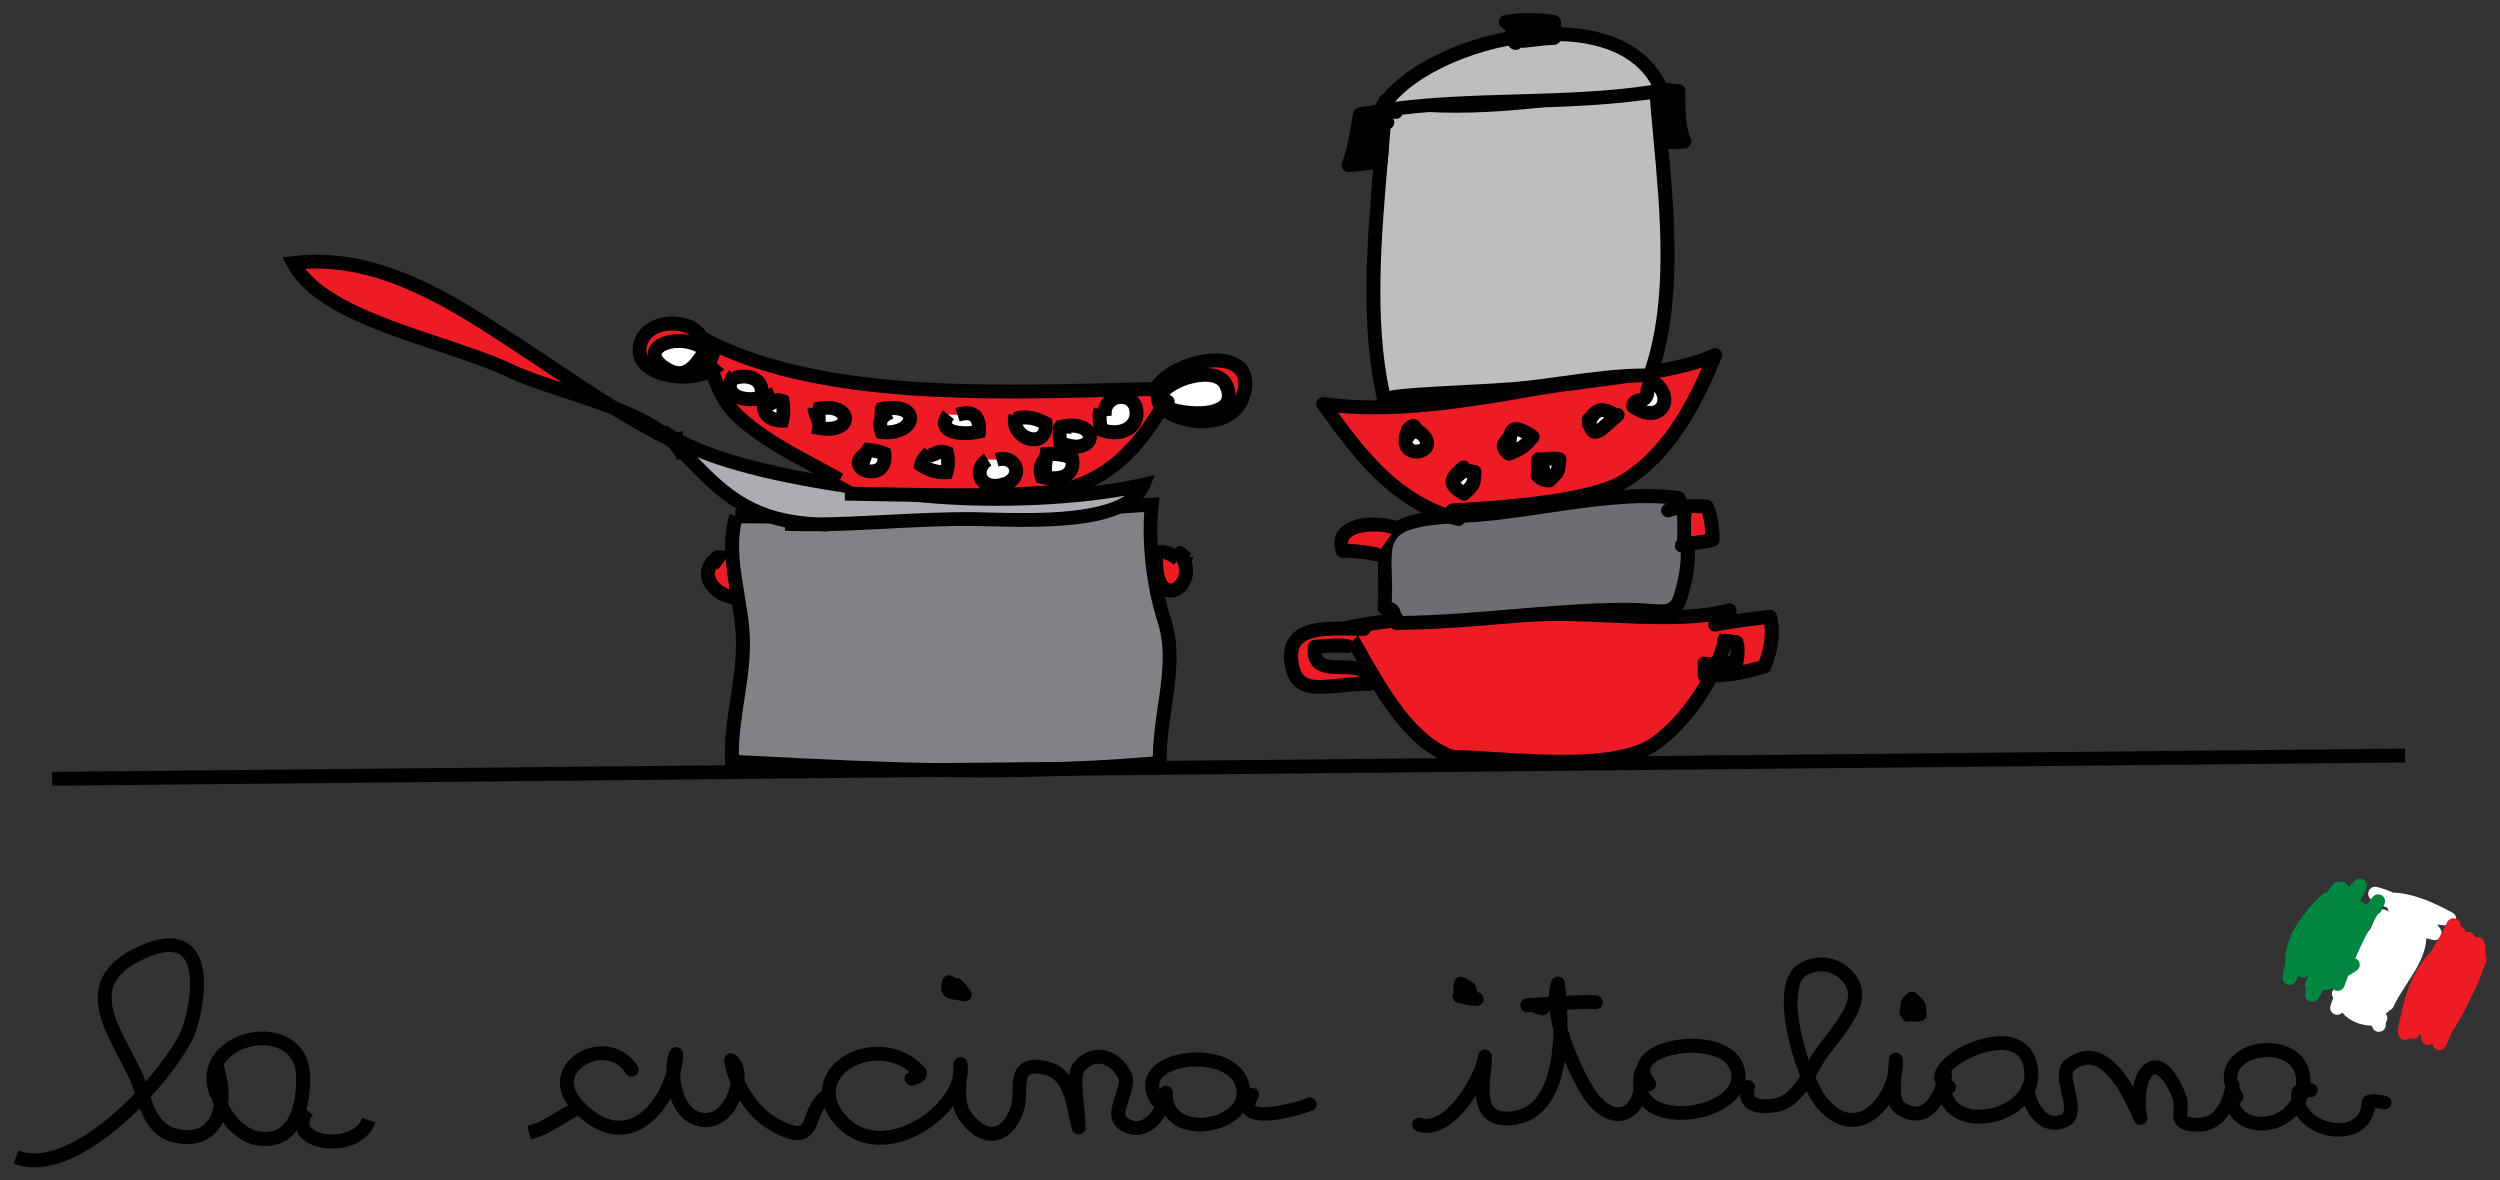<?xml version="1.0" encoding="utf-8"?>
<!-- Generator: Adobe Illustrator 24.2.0, SVG Export Plug-In . SVG Version: 6.00 Build 0)  -->
<svg version="1.1" id="Layer_1" xmlns="http://www.w3.org/2000/svg" xmlns:xlink="http://www.w3.org/1999/xlink" x="0px" y="0px"
	 viewBox="0 0 254.41 120.1" style="enable-background:new 0 0 254.41 120.1;" xml:space="preserve">
<rect x="0" y="0" width="254.41" height="120.1" fill="#333333" stroke="none"/>
<style type="text/css">
	.st0{fill:#ED1C24;}
	.st1{fill:#808285;}
	.st2{fill:#ABADB0;}
	.st3{fill:#FFFFFF;}
	.st4{fill:#6D6E71;}
	.st5{fill:#BCBEC0;}
	.st6{fill:#008641;}
</style>
<g>
	<g>
		<path class="st0" d="M73.47,57.38c-0.4-0.3,0.51-0.67-0.42-0.67c-2.43,1.77-0.1,4.53,3.01,4.13c0.5-1.92-1.08-5.15-2.12-4.15"/>
		<path d="M72.92,57.84c-0.17,0.27-0.24,0.59-0.09,0.96c0.29,0.72,1.31,1.37,2.62,1.37h0.01c0.07-1.3-0.73-2.85-1.11-2.96
			l-0.16-0.19c-0.03,0.13-0.08,0.24-0.11,0.3c0.05-0.11,0-0.38-0.17-0.5l-0.85,1.13C73.01,57.92,72.96,57.89,72.92,57.84
			 M75.47,61.58c-1.78,0-3.41-0.9-3.96-2.26c-0.46-1.15-0.04-2.34,1.12-3.19L72.82,56l0.23,0c0.13,0,0.33,0,0.53,0.06
			c0.44-0.34,0.99-0.36,1.49-0.06c1.23,0.72,2.1,3.35,1.67,5.02l-0.12,0.46l-0.47,0.06C75.92,61.57,75.69,61.58,75.47,61.58"/>
		<path class="st0" d="M119.88,56.89c-0.72-0.48-1.1-0.83-2.19-0.67c-0.52,6.64,4.64,3.41,2.5,0.29c-0.43-0.77,0.74,0.7,0.6,0.39"/>
		<path d="M118.36,56.89c-0.04,1.72,0.38,2.37,0.66,2.48c0.18,0.07,0.45-0.05,0.66-0.32c0.32-0.4,0.5-1.13,0.05-1.94l-0.24,0.36
			l-0.22-0.15C118.89,57.08,118.67,56.93,118.36,56.89 M119.13,60.81c-0.21,0-0.42-0.04-0.63-0.12c-0.68-0.27-1.78-1.21-1.53-4.52
			l0.04-0.56l0.56-0.08c0.91-0.14,1.48,0.04,1.97,0.31c0.04-0.05,0.08-0.08,0.13-0.12c0.54-0.39,0.97,0.08,1.32,0.45
			c0.08,0.09,0.16,0.17,0.21,0.21l-0.17,0.19c0.03,0.06,0.06,0.12,0.09,0.18l0.31-0.14l-0.15,0.56c0.34,1.13,0,2.15-0.5,2.77
			C120.34,60.5,119.73,60.81,119.13,60.81"/>
		<path class="st1" d="M74.93,52.53c-1.2,3.6,0.5,8.47,0.66,12.18c0.19,4.4-1.28,8.43-1.1,12.8c15.58,0.84,28.22,1.43,43.53,0.13
			c-0.16-4.88,1.96-9.89,0.46-14.51c-1.13-3.47-1.67-8.06-1.28-11.78c-14.13,0.95-28.77,1.35-42.38,1.19
			c0.49,0.01,0.98,0.01,1.46,0.02"/>
		<path d="M75.19,76.84c16.03,0.86,27.79,1.33,42.13,0.15c0.01-1.73,0.27-3.47,0.51-5.15c0.44-2.99,0.85-5.82-0.01-8.49
			c-1.1-3.37-1.62-7.69-1.38-11.24c-13.23,0.87-27.07,1.27-40.15,1.15v0l-0.83-0.01c-0.54,2.15-0.1,4.78,0.32,7.33
			c0.24,1.45,0.47,2.82,0.52,4.11c0.1,2.27-0.24,4.45-0.56,6.56C75.45,73.15,75.18,74.96,75.19,76.84 M99.78,79.11
			c-7.87,0-15.85-0.38-25.33-0.89l-0.64-0.04l-0.03-0.64c-0.09-2.25,0.24-4.41,0.56-6.51c0.31-2.04,0.63-4.15,0.54-6.29
			c-0.05-1.2-0.27-2.53-0.5-3.94c-0.48-2.92-0.98-5.93-0.12-8.49l0.57,0.19l0.01-0.67h0h0.01c13.75,0.16,28.38-0.25,42.31-1.18
			l0.84-0.06l-0.09,0.84c-0.38,3.51,0.11,8.02,1.25,11.49c0.97,2.99,0.51,6.11,0.07,9.13c-0.27,1.84-0.55,3.75-0.49,5.58l0.02,0.67
			l-0.67,0.06C111.65,78.89,105.75,79.11,99.78,79.11"/>
	</g>
	<rect x="79.67" y="52.84" transform="matrix(9.903496e-03 -1 1 9.903496e-03 26.288 133.136)" width="1.41" height="0.91"/>
	<g>
		<path class="st2" d="M84.21,53.39c-9.07-0.1-11.51-4.25-16.8-9.53c5.68,4.01,18.39,5.68,25.73,6.48c7.16,0.77,16.68,0.48,23.19-1
			c-1.83,4.32-12.44,3.54-17.3,3.48c-6.18-0.07-13.99,0.8-19.11,0.47"/>
		<path d="M70.96,46.52c3.4,3.52,6.1,5.86,12.31,6.14c2.1-0.02,4.43-0.14,6.84-0.26c3.02-0.15,6.16-0.31,8.93-0.28
			c0.52,0.01,1.1,0.02,1.74,0.04c3.95,0.1,10.77,0.26,13.7-1.72c-6.19,1.1-14.5,1.35-21.41,0.61
			C83.08,49.96,75.78,48.47,70.96,46.52 M84.2,54.09c-0.32,0-0.63-0.01-0.94-0.03c-1.21,0.01-2.35,0-3.39-0.07l0.02-0.32
			c-5.05-1.03-7.69-3.8-10.86-7.13c-0.67-0.7-1.36-1.43-2.12-2.18l0.91-1.08c6.04,4.26,20.61,5.83,25.4,6.35
			c7.43,0.8,16.87,0.4,22.96-0.98l1.35-0.31l-0.54,1.27c-1.82,4.3-10.5,4.08-16.24,3.95c-0.63-0.01-1.2-0.03-1.72-0.04
			c-2.72-0.03-5.84,0.12-8.84,0.28c-2.09,0.11-4.11,0.21-5.98,0.25L84.2,54.09z"/>
		<path class="st0" d="M69.59,46.56c-2.03-4.65-12.67-6.46-17.66-8.82c-6.72-3.18-19.02-5.16-22.07-10.97
			c9.05-1.17,17.29,4.73,23.16,8.55c4.87,3.17,9.88,6.79,15.28,9.46c0.47-0.02,0.61-0.24,0.44-0.67"/>
		<path d="M31.08,27.36c2.49,3.22,8.44,5.21,13.75,6.98c2.73,0.91,5.31,1.77,7.41,2.76c1.32,0.62,3.07,1.22,4.96,1.84
			c-0.41-0.27-0.81-0.54-1.21-0.81c-1.13-0.75-2.24-1.5-3.35-2.22l-1.17-0.77C46.1,31.63,38.86,26.88,31.08,27.36 M68.95,46.84
			c-0.23-0.52-0.58-1.01-1.04-1.46c-1.96-0.97-3.87-2.07-5.73-3.22c-1.58-0.61-3.26-1.16-4.86-1.69c-2.14-0.7-4.15-1.36-5.68-2.09
			c-2.02-0.96-4.56-1.8-7.25-2.7c-6.34-2.11-12.9-4.3-15.15-8.58l-0.47-0.9l1.01-0.13c8.72-1.12,16.66,4.09,22.46,7.9l1.17,0.76
			c1.11,0.72,2.23,1.47,3.36,2.23c1.98,1.32,3.99,2.66,6.05,3.94c2.3,0.91,4.42,1.95,5.86,3.28l0.71-0.33c0.2,0.5,0.12,0.85,0,1.07
			c0.35,0.42,0.64,0.87,0.85,1.36L68.95,46.84z"/>
		<path class="st0" d="M85.47,48.83c-3.57-2.03-7.39-3.72-10.33-6.46c-2.71-2.53-2.61-5.65-3.87-8.08c12.74,7.04,33.38,5.47,48,5.26
			c-2.5,4.91-6.25,10.04-12.93,10.57c-6.46,0.51-14.86,0.17-20.36,0.11c0.73,0.01,1.46,0.02,2.18,0.03"/>
		<path d="M97.66,51.11c-2.73,0-5.45-0.05-7.88-0.1c-1.36-0.03-2.64-0.05-3.79-0.07h-0.02l0.02-1.42H86l2.18,0.04
			c0.53,0.01,1.07,0.02,1.64,0.03c5.08,0.1,11.41,0.23,16.47-0.17c6.14-0.49,9.65-5.19,11.8-9.14c-1.49,0.03-3.03,0.07-4.62,0.1
			c-13.25,0.33-29.57,0.73-40.85-4.6c0.11,0.34,0.21,0.68,0.31,1.02c0.52,1.74,1.05,3.54,2.69,5.06c2.17,2.02,4.81,3.44,7.6,4.94
			c0.87,0.47,1.74,0.93,2.6,1.42l-0.7,1.23c-0.85-0.48-1.71-0.94-2.57-1.4c-2.75-1.48-5.59-3-7.9-5.15
			c-1.92-1.79-2.54-3.87-3.08-5.7c-0.28-0.93-0.54-1.8-0.94-2.58l-1.07-2.07l2.04,1.13c10.96,6.06,28.08,5.64,41.83,5.29
			c2.02-0.05,3.97-0.1,5.82-0.12l1.17-0.02l-0.53,1.04c-2.25,4.42-6.1,10.37-13.5,10.96C103.7,51.04,100.67,51.11,97.66,51.11"/>
		<path class="st3" d="M78.82,40.06c-1.5,0.61-1.56,2.68,0.79,2.74c0.18-0.62,0.15-1.35,0.04-1.98c-0.86-0.32-0.92,0.19-1.3,0.28"/>
		<path d="M78.59,41.77c0.1,0.1,0.24,0.18,0.43,0.24c0.01-0.15,0.01-0.31,0-0.47C78.89,41.63,78.76,41.71,78.59,41.77 M80.14,43.52
			l-0.55-0.01c-1.63-0.04-2.36-0.91-2.51-1.71c-0.18-0.98,0.43-1.97,1.47-2.39l0.26,0.65c0.28-0.08,0.62-0.06,1.07,0.1l0.38,0.14
			l0.07,0.4c0.1,0.59,0.17,1.47-0.06,2.29L80.14,43.52z"/>
		<path class="st0" d="M71.64,35.46c0.15-3.01-5.31-3.45-6.36-0.78c-1.36,3.44,4.74,4.59,7.28,2.88c-0.92-0.78,0.11-1.09-0.01-1.74"
			/>
		<path d="M69.5,39.04c-1.5,0-3.02-0.4-3.99-1.19c-1.08-0.87-1.41-2.12-0.89-3.43c0.75-1.89,3.1-2.49,4.92-2.09
			c1.78,0.38,2.88,1.63,2.8,3.17l-1.41-0.07c0.06-1.24-1.28-1.63-1.69-1.71c-1.28-0.28-2.87,0.11-3.31,1.23
			c-0.3,0.75-0.15,1.32,0.46,1.81c1.17,0.94,3.57,1.15,5.12,0.54c-0.17-0.55,0.1-1,0.23-1.21c0.04-0.06,0.09-0.15,0.1-0.18
			l1.39-0.22c0.1,0.51-0.14,0.9-0.28,1.13c-0.02,0.03-0.04,0.07-0.06,0.1c0.02,0.02,0.06,0.05,0.11,0.1l0.71,0.6l-0.77,0.52
			C72.05,38.74,70.78,39.04,69.5,39.04"/>
		<path class="st0" d="M117.49,39.82c1.48-3.27,10.34-5.05,9.13,0.11c-1.29,5.53-11.1,1.96-8.22-0.1"/>
		<path d="M118.78,39.24c0.07,0.05,0.14,0.11,0.19,0.18c0.23,0.32,0.15,0.76-0.17,0.99c-0.26,0.19-0.23,0.28-0.22,0.31
			c0.2,0.57,2.04,1.54,4.13,1.44c1.22-0.06,2.77-0.53,3.21-2.39c0.36-1.54-0.39-1.99-0.98-2.2
			C123.2,36.97,120.21,37.88,118.78,39.24 M122.43,43.58c-2.12,0-4.67-0.93-5.18-2.4c-0.05-0.15-0.12-0.42-0.07-0.73
			c-0.34-0.17-0.49-0.58-0.33-0.93c1.21-2.67,6.01-4.17,8.56-3.3c1.65,0.56,2.34,1.97,1.9,3.86c-0.49,2.09-2.13,3.36-4.51,3.48
			C122.68,43.58,122.55,43.58,122.43,43.58"/>
		<path class="st3" d="M71.64,35.46c-2.61-1.82-6.99-0.07-4.03,1.96c2.9,1.99,3.88-2.04,4.96-2.65"/>
		<path d="M69.09,35.4c-0.5,0-0.96,0.09-1.31,0.26c-0.3,0.14-0.44,0.3-0.45,0.4c-0.01,0.11,0.12,0.4,0.68,0.78
			c0.5,0.34,0.92,0.47,1.29,0.41c0.6-0.11,1.1-0.78,1.54-1.44C70.29,35.53,69.66,35.4,69.09,35.4 M69.1,38.68
			c-0.61,0-1.25-0.23-1.9-0.67c-1.14-0.78-1.33-1.55-1.29-2.06c0.05-0.65,0.5-1.21,1.26-1.56c1.14-0.54,2.98-0.59,4.49,0.26
			c0.17-0.2,0.35-0.36,0.55-0.48l0.7,1.23c-0.16,0.09-0.47,0.56-0.7,0.91c-0.61,0.93-1.38,2.09-2.64,2.33
			C69.41,38.66,69.26,38.68,69.1,38.68"/>
		<path class="st3" d="M117.93,40.52c0.62-1.88,5.84-3.55,6.86-1.32c1.99,4.34-7.85,2.71-5.96,1.68"/>
		<path d="M119.53,41.02c0.97,0.33,3.5,0.59,4.51-0.16c0.18-0.13,0.54-0.41,0.11-1.36c-0.29-0.64-1.22-0.68-1.76-0.65
			c-1.34,0.08-2.72,0.71-3.4,1.34c0.19,0.04,0.36,0.17,0.46,0.35C119.54,40.69,119.56,40.86,119.53,41.02 M121.76,42.77
			c-1.68,0-3.39-0.44-3.77-1.18c-0.06-0.11-0.09-0.23-0.1-0.36c-0.06,0-0.12-0.01-0.18-0.03c-0.37-0.12-0.57-0.52-0.45-0.89
			c0.52-1.57,3.03-2.75,5.05-2.86c1.53-0.1,2.65,0.43,3.12,1.47c0.67,1.47,0.29,2.73-1.03,3.37
			C123.72,42.61,122.74,42.77,121.76,42.77"/>
		<path class="st3" d="M82.89,41.5c-0.02,0.51,0.6,1.35,0.48,2.04c3.45,0.7,3.53-2.56,0.04-1.98c-0.11,0.44-0.11,0.88-0.1,1.34"/>
		<path d="M84.04,42.92c0.7,0.05,1.11-0.13,1.22-0.29c-0.11-0.25-0.52-0.47-1.24-0.43c-0.01,0.19-0.01,0.4,0,0.61
			C84.03,42.85,84.04,42.89,84.04,42.92 M84.28,44.35c-0.33,0-0.68-0.04-1.05-0.11l-0.67-0.13l0.11-0.67
			c0.03-0.2-0.11-0.56-0.22-0.85c-0.14-0.36-0.29-0.73-0.27-1.11l0.52,0.03c0.01-0.03,0.02-0.07,0.02-0.1l0.11-0.45l0.46-0.08
			c1.46-0.25,2.65,0.1,3.17,0.91c0.33,0.52,0.32,1.15-0.03,1.66C86.02,44.03,85.25,44.34,84.28,44.35"/>
		<path class="st3" d="M88.25,46.08c-2.8,1.61,2.17,3.26,1.74,0.08c-0.54-0.25-1.13-0.3-1.64-0.38c-0.31,0.46-0.4,0.87-0.57,1.33"/>
		<path d="M88.48,47.26c0.14,0.02,0.31,0.02,0.46-0.03c0.09-0.03,0.33-0.11,0.37-0.56c-0.19-0.05-0.38-0.08-0.58-0.11
			c-0.06,0.14-0.11,0.29-0.17,0.46L88.48,47.26z M88.66,48.68c-0.82,0-1.61-0.42-1.88-1.08c-0.11-0.26-0.35-1.13,0.81-1.95
			c0.05-0.09,0.11-0.18,0.17-0.27l0.25-0.36l0.64,0.09c0.5,0.07,1.07,0.14,1.64,0.41l0.35,0.16l0.05,0.39
			c0.21,1.53-0.6,2.31-1.43,2.54C89.06,48.66,88.86,48.68,88.66,48.68"/>
		<path class="st3" d="M90.61,41.94c-0.72,0.35-1.32,0.68-0.88,2.02c3.43,0.43,4.25-3.09,0.05-2.33c-0.13,0.35-0.01,0.65-0.09,0.99"
			/>
		<path d="M90.29,43.29h0.01c0.82,0,1.38-0.29,1.57-0.6c0.05-0.08,0.06-0.14,0.03-0.18c-0.07-0.1-0.41-0.3-1.15-0.27l0.17,0.34
			C90.42,42.82,90.23,42.91,90.29,43.29 M90.28,44.7c-0.21,0-0.42-0.01-0.64-0.04l-0.45-0.06l-0.14-0.43
			c-0.24-0.76-0.22-1.3-0.06-1.71c0.02-0.07,0.01-0.16,0.01-0.27c-0.01-0.21-0.01-0.49,0.1-0.81l0.14-0.38l0.4-0.07
			c2.23-0.41,3.1,0.31,3.42,0.77c0.35,0.51,0.35,1.15,0.01,1.72C92.58,44.23,91.53,44.7,90.28,44.7"/>
		<path class="st3" d="M94.62,46.01c-0.39,0.45-0.77,0.77-0.87,1.31c0.84,0.56,1.52,0.74,2.58,0.74c0.19-0.58,0.2-1.39,0.04-1.98
			c-0.86-0.27-1.05,0.12-1.76,0.27"/>
		<path d="M94.66,47.03c0.35,0.17,0.68,0.26,1.1,0.3c0.02-0.2,0.02-0.42,0-0.62c-0.09,0.01-0.17,0.05-0.3,0.11
			c-0.2,0.09-0.42,0.17-0.7,0.24l-0.02-0.11C94.71,46.97,94.69,47,94.66,47.03 M96.32,48.77c-1.21,0-2.02-0.23-2.96-0.86l-0.39-0.26
			l0.08-0.46c0.11-0.63,0.49-1.05,0.81-1.41l0.21-0.24l0.44,0.37l-0.06-0.26c0.18-0.04,0.32-0.1,0.44-0.15
			c0.38-0.16,0.85-0.36,1.68-0.1l0.37,0.12l0.1,0.37c0.2,0.74,0.18,1.7-0.05,2.39l-0.16,0.48h-0.51H96.32z"/>
		<path class="st3" d="M96.52,42.2c-1.25,1.58,0.92,2.19,3.08,1.72c0.15-1.52-0.58-2.23-2.17-1.71"/>
		<path d="M98.21,44.79c-1.1,0-2.11-0.28-2.55-0.99c-0.21-0.34-0.46-1.06,0.31-2.03l1.11,0.88c-0.19,0.24-0.22,0.38-0.21,0.41
			c0.08,0.17,0.87,0.42,2.04,0.28c-0.03-0.23-0.09-0.41-0.19-0.49c-0.17-0.14-0.56-0.12-1.06,0.04l-0.44-1.35
			c1.01-0.33,1.81-0.26,2.39,0.2c0.39,0.32,0.83,0.96,0.71,2.25l-0.05,0.51l-0.51,0.11C99.25,44.73,98.72,44.79,98.21,44.79"/>
		<path class="st3" d="M100.52,46.77c-1.62,1.04-0.71,3.37,1.79,2.47c1.93-0.69,1.16-3.04-0.88-2.46"/>
		<path d="M101.27,50.15c-1.02,0-1.75-0.51-2.07-1.16c-0.48-0.97-0.09-2.15,0.93-2.81l0.76,1.19c-0.48,0.31-0.56,0.73-0.43,0.99
			c0.15,0.31,0.66,0.55,1.6,0.22c0.48-0.17,0.72-0.49,0.62-0.8c-0.09-0.28-0.46-0.49-1.07-0.31l-0.38-1.36
			c1.45-0.41,2.51,0.32,2.8,1.25c0.29,0.91-0.13,2.08-1.49,2.56C102.08,50.08,101.66,50.15,101.27,50.15"/>
		<path class="st3" d="M103.34,42.28c-0.63,2.41,3.33,3.61,3.09,0.79c-1.14-0.62-2.2-0.74-3.1-0.44"/>
		<path d="M104.06,43.2c0.1,0.24,0.27,0.41,0.39,0.51c0.37,0.29,0.82,0.35,1.04,0.23c0.14-0.08,0.21-0.25,0.23-0.43
			C105.13,43.25,104.57,43.15,104.06,43.2 M105.21,45.42c-0.55,0-1.14-0.2-1.64-0.59c-0.85-0.67-1.19-1.68-0.93-2.72l0.55,0.14
			l-0.1-0.29c1.12-0.37,2.39-0.19,3.65,0.5l0.33,0.18l0.03,0.38c0.09,1-0.27,1.79-0.97,2.17C105.88,45.34,105.55,45.42,105.21,45.42
			"/>
		<path class="st3" d="M107.86,43.73c-0.06,0.44-0.05,0.9,0.04,1.33c3.85,1.62,4.17-2.53,0.03-1.62c-0.37,0.53,0.39,0.52,0.38,0.64"
			/>
		<path d="M108.54,44.55c0.91,0.31,1.47,0.18,1.63,0c0.04-0.04,0.05-0.08,0.01-0.15c-0.11-0.18-0.49-0.38-1.14-0.38h-0.02
			c0,0.05,0,0.09,0,0.13l-0.48-0.04C108.52,44.25,108.53,44.4,108.54,44.55 M109.52,46.15c-0.5,0-1.13-0.12-1.89-0.44l-0.34-0.14
			l-0.07-0.37c-0.09-0.44-0.12-0.9-0.08-1.34c-0.04-0.21-0.02-0.49,0.21-0.82l0.16-0.23l0.27-0.06c2.52-0.55,3.41,0.57,3.62,0.92
			c0.34,0.58,0.28,1.29-0.16,1.8C111.06,45.67,110.53,46.15,109.52,46.15"/>
		<path class="st3" d="M106.9,46.15c-0.83,0.73-1.23,1.38-0.89,2.37c2.16,0.48,3.43-0.21,3.09-1.94c-0.79-0.32-1.74-0.44-2.58-0.38
			c-0.1,0.61-0.27,1.41-0.11,2.03"/>
		<path d="M107.07,47.96c0.55,0.02,0.97-0.07,1.19-0.28c0.13-0.13,0.2-0.32,0.19-0.57c-0.4-0.12-0.85-0.19-1.31-0.21
			c-0.01,0.01-0.02,0.02-0.02,0.02C107.06,47.29,107.02,47.67,107.07,47.96 M107.24,49.38c-0.42,0-0.88-0.05-1.38-0.17l-0.39-0.09
			l-0.13-0.38c-0.36-1.05-0.06-1.84,0.44-2.46c0,0,0-0.01,0-0.01l0.12-0.74l0.56-0.04c1-0.07,2.06,0.09,2.9,0.43l0.35,0.14
			l0.07,0.37c0.24,1.18-0.17,1.88-0.55,2.25C108.78,49.15,108.1,49.38,107.24,49.38"/>
		<path class="st3" d="M111.99,41.69c-0.21,0.59-0.04,1.45,0.04,2.03c1.89,0.76,3.87-0.13,3.61-1.98c-0.29-2.06-3.5-1.68-3.21,0.66"
			/>
		<path d="M112.67,43.18c0.71,0.19,1.43,0.1,1.87-0.25c0.33-0.26,0.46-0.63,0.4-1.1c-0.12-0.82-0.9-0.74-0.98-0.73
			c-0.16,0.02-0.95,0.18-0.82,1.19l-0.54,0.07C112.6,42.63,112.63,42.92,112.67,43.18 M113.4,44.7c-0.53,0-1.09-0.11-1.63-0.33
			l-0.38-0.15l-0.09-0.64c-0.09-0.65-0.21-1.45,0.03-2.12l0.42,0.15c0.2-1.1,1.08-1.77,2.01-1.9c1.1-0.14,2.37,0.48,2.58,1.93
			c0.14,0.97-0.2,1.85-0.92,2.42C114.87,44.48,114.16,44.7,113.4,44.7"/>
		<path class="st3" d="M74.77,38.12c-1.32,1.71,0.15,2.84,2.61,2.41c0.61-1.74-1-2.6-2.62-2.07"/>
		<path d="M75.01,39.13c-0.04,0.15-0.04,0.26,0.02,0.35c0.14,0.24,0.72,0.51,1.78,0.41c0.02-0.24-0.04-0.43-0.19-0.58
			C76.3,39.01,75.65,38.93,75.01,39.13 M76.38,41.33c-1.2,0-2.13-0.39-2.57-1.12c-0.26-0.42-0.54-1.31,0.39-2.53L74.6,38l-0.07-0.2
			c1.18-0.39,2.38-0.18,3.09,0.53c0.6,0.61,0.75,1.5,0.42,2.44l-0.14,0.39l-0.41,0.07C77.11,41.3,76.73,41.33,76.38,41.33"/>
		<path d="M28.67,114.61c-0.58,0.51-1.34,0.68-2.3,0.52c-1.35-0.21-2.52-1.51-3.09-2.69c-0.02-0.05-0.04-0.1-0.07-0.15
			c0.11-0.91,0.05-1.83-0.13-2.63l-0.3-1.32c0.14-0.24,0.31-0.44,0.48-0.62c1.22-1.24,3.42-1.71,5.01-1.07
			c0.84,0.34,1.85,1.13,1.87,3C30.16,110.51,30.09,113.38,28.67,114.61 M14.46,109.18c-0.31-0.69-0.7-1.42-1.09-2.17
			c-1.21-2.27-2.45-4.61-1.86-6.52c0.32-1.02,1.14-1.87,2.53-2.6c0.99-0.52,2.22-1.02,3.21-1.02c0.47,0,0.89,0.11,1.22,0.39
			c1.27,1.08,1.01,4.52,0.12,7.21c-0.41,1.23-1.84,3.4-3.78,5.61C14.7,109.76,14.59,109.46,14.46,109.18 M36.88,113.74
			c-0.5,1.4-2.19,1.65-2.69,1.69c-1.17,0.1-2.3-0.25-2.62-0.81c-0.17-0.3-0.08-0.7,0.28-1.18l-0.68-0.5
			c0.35-1.28,0.41-2.58,0.4-3.29c-0.03-2.07-1.01-3.59-2.76-4.29c-2.12-0.85-4.94-0.25-6.55,1.4c-1.3,1.32-1.6,3.13-0.83,4.95
			l0.1-0.04c0.05,0.26,0.13,0.53,0.23,0.81c-0.13,0.72-0.41,1.38-0.85,1.83c-0.63,0.64-1.57,0.84-2.78,0.6
			c-1.63-0.33-2.29-1.74-2.81-3.26c2.37-2.58,4.13-5.22,4.62-6.71c0.79-2.4,1.57-6.93-0.55-8.73c-1.3-1.1-3.31-0.94-6,0.46
			c-1.72,0.9-2.8,2.05-3.23,3.43c-0.76,2.47,0.68,5.2,1.96,7.6c0.38,0.72,0.75,1.42,1.05,2.08c0.19,0.43,0.36,0.95,0.54,1.51
			c-2.02,2.09-4.41,4.08-6.76,5.19c-1.98,0.94-3.68,1.14-5.06,0.61l-0.51,1.32c0.66,0.25,1.37,0.38,2.12,0.38
			c1.24,0,2.59-0.34,4.05-1.03c2.32-1.1,4.65-2.96,6.67-4.97c0.61,1.57,1.56,3.1,3.62,3.51c2.14,0.42,3.4-0.31,4.08-1
			c0.31-0.32,0.56-0.69,0.76-1.1c0.79,1.09,1.99,2.12,3.47,2.36c1.38,0.21,2.54-0.07,3.44-0.85c0.23-0.2,0.43-0.43,0.61-0.67
			c0.04,0.11,0.08,0.21,0.13,0.29c0.61,1.09,2.1,1.55,3.47,1.55c0.17,0,0.34-0.01,0.5-0.02c1.92-0.16,3.38-1.14,3.9-2.62
			L36.88,113.74z"/>
		<path d="M125.32,112.51c-1.02,1.11-3.18,1.57-4.61,0.98c-0.9-0.37-1.36-1.09-1.35-2.14c0-0.06,0-0.11,0-0.17
			c-0.01-0.38-0.32-0.69-0.7-0.69h-0.01c-0.28,0-0.53,0.17-0.64,0.41c-0.1-0.35-0.08-0.66,0.06-0.94c0.44-0.83,1.97-1.48,3.75-1.42
			c1.77,0.01,3.24,0.64,3.74,1.6C126.02,111.03,125.94,111.83,125.32,112.51 M133.93,112.1c-0.16-0.36-0.57-0.52-0.93-0.37
			c-1.78,0.77-4.88,1.21-5.26,0.77c0,0-0.04-0.19,0.29-0.7c0.21-0.33,0.11-0.77-0.22-0.98c-0.18-0.12-0.4-0.13-0.59-0.07
			c-0.06-0.42-0.19-0.84-0.4-1.27c-0.76-1.47-2.62-2.36-4.98-2.37h-0.05c-1.77,0-4.11,0.57-4.96,2.17
			c-0.35,0.66-0.57,1.75,0.41,3.16c0.07,0.09,0.15,0.17,0.24,0.22c-0.29,0.51-0.69,1-1.16,1.26c-0.51,0.28-1.01,0.24-1.57-0.13
			c-0.36-0.24-0.25-0.77,0.14-1.94c0.31-0.92,0.63-1.86,0.25-2.67c-0.61-1.28-1.69-2.15-2.89-2.32c-1.07-0.15-2.11,0.28-2.92,1.2
			c-0.3,0.34-0.46,0.8-0.53,1.38c-0.47-0.63-1.1-1.14-1.97-1.37c-1.31-0.36-2.25-0.29-2.89,0.19c-0.87,0.66-0.89,1.81-0.9,2.83
			c-0.01,0.47-0.01,0.91-0.1,1.23c-0.33,1.29-1.01,2.18-1.76,2.33c-0.69,0.14-1.53-0.37-2.34-1.44c-0.63-0.82-0.57-2.08-0.47-3.33
			c0.13-0.56,0.16-1.12,0.08-1.69c-0.05-0.37-0.36-0.64-0.75-0.61c-0.37,0.03-0.66,0.33-0.66,0.71c0,0.38-0.03,0.8-0.07,1.24
			c0,0.02,0,0.03,0,0.05c-0.44,1.8-2.24,3.79-4.53,4.83c-1.2,0.55-4.23,1.55-6.39-0.92c-0.66-0.75-0.93-1.43-0.99-2.02
			c0.01-0.09,0-0.18-0.03-0.27c0-1.02,0.63-1.75,1.03-2.1c1.42-1.25,4.33-1.84,6.48-0.02c-0.08,0.04-0.16,0.09-0.24,0.15
			c-0.31,0.24-0.31,0.67-0.07,0.98c0.24,0.31,0.75,0.36,1.06,0.12c0.24-0.04,0.96-0.18,1.03-1.13c0.01-0.19-0.05-0.38-0.18-0.52
			c-2.56-2.88-6.73-2.65-9.02-0.64c-0.81,0.71-1.43,1.77-1.49,2.99c-0.9,0.61-1.29,1.55-1.58,2.34c-0.22,0.58-0.4,1.08-0.7,1.18
			c-0.24,0.08-0.9,0.07-2.59-0.96c-1.22-0.75-2.31-2.21-2.99-3.63c0.07-1.08-0.2-2.12-0.99-2.65c-0.23-0.15-0.53-0.16-0.76-0.01
			c-0.24,0.15-0.36,0.42-0.33,0.69c0.09,0.66,0.31,1.42,0.65,2.2c-0.03,0.25-0.09,0.51-0.18,0.79c-0.34,1.08-1.19,2.29-2.34,2.29
			c-0.79-0.02-1.4-0.4-1.86-1.17c-0.49-0.81-0.7-1.87-0.74-2.79c0.18-0.7,0.28-1.4,0.29-2.04c0-0.33-0.22-0.62-0.54-0.7
			c-0.32-0.07-0.65,0.08-0.8,0.38c-0.24,0.48-0.38,1.27-0.37,2.18c-0.57,1.98-1.89,4.01-3.58,4.68c-1.54,0.61-3.17,0.04-4.85-1.69
			c-0.85-0.88-1.15-1.77-0.86-2.56c0.32-0.86,1.32-1.54,2.44-1.66c1.15-0.11,2.14,0.37,2.74,1.34c0.21,0.33,0.65,0.43,0.97,0.23
			c0.33-0.21,0.43-0.64,0.23-0.97c-0.88-1.42-2.43-2.17-4.09-2c-1.67,0.17-3.12,1.21-3.63,2.58c-0.24,0.67-0.44,1.94,0.64,3.4
			c-0.35,0.2-0.7,0.39-1.04,0.6c-1.04,0.64-2.01,1.23-3.09,1.49l0.32,1.38c1.3-0.3,2.42-0.99,3.51-1.66
			c0.43-0.26,0.86-0.51,1.3-0.75c2.43,2.25,4.55,2.15,5.92,1.6c1.48-0.58,2.68-1.87,3.51-3.37c0.13,0.38,0.3,0.74,0.5,1.08
			c0.71,1.18,1.76,1.82,3.03,1.85c0.03,0,0.05,0,0.08,0c1.43,0,2.73-1.04,3.43-2.71c0.75,1.15,1.69,2.19,2.74,2.83
			c1.33,0.81,2.33,1.2,3.12,1.2c0.24,0,0.46-0.04,0.67-0.11c0.93-0.32,1.26-1.22,1.56-2.03c0.16-0.43,0.32-0.83,0.54-1.17
			c0.22,0.56,0.54,1.13,1.05,1.71c1.2,1.37,2.81,2.08,4.61,2.08c1.1,0,2.26-0.26,3.43-0.8c1.49-0.67,2.96-1.8,4-3.14
			c0.12,0.53,0.33,1.05,0.68,1.51c1.48,1.96,2.86,2.15,3.75,1.97c1.31-0.26,2.38-1.52,2.85-3.37c0.13-0.49,0.13-1.03,0.14-1.56
			c0.01-0.7,0.02-1.49,0.34-1.73c0.15-0.11,0.57-0.25,1.67,0.04c1.62,0.44,2.03,2.56,2.37,4.27c0.09,0.48,0.18,0.91,0.28,1.25
			c0.09,0.32,0.4,0.52,0.74,0.51c0.34-0.03,0.6-0.29,0.64-0.63c0.05-0.5-0.03-1.26-0.13-2.14c-0.13-1.13-0.37-3.24,0.03-3.69
			c0.49-0.56,1.06-0.81,1.66-0.73c0.71,0.1,1.41,0.68,1.81,1.52c0.14,0.29-0.11,1.02-0.31,1.6c-0.38,1.14-0.91,2.69,0.41,3.57
			c0.99,0.66,2.06,0.72,3.04,0.19c0.66-0.36,1.2-0.96,1.6-1.61c0.38,0.54,0.91,0.96,1.58,1.24c1.98,0.82,4.76,0.22,6.19-1.33
			c0.07-0.07,0.12-0.15,0.18-0.23c0.04,0.06,0.08,0.11,0.12,0.16c0.42,0.5,1.19,0.67,2.07,0.67c1.88,0,4.27-0.8,4.83-1.04
			C133.92,112.87,134.09,112.46,133.93,112.1"/>
		<path d="M97.27,101.75c0.03,0,0.06,0.01,0.09,0.01c0.16,0.04,0.33,0.06,0.5,0.08c0.04,0.01,0.08,0.02,0.12,0.03
			c0.07,0.02,0.13,0.03,0.2,0.03c0.31,0,0.59-0.2,0.68-0.51c0.08-0.28-0.02-0.58-0.24-0.75c-0.26-0.36-0.44-0.56-0.64-0.72
			c-0.13-0.26-0.4-0.43-0.69-0.39c-0.11-0.05-0.23-0.12-0.38-0.2c-0.19-0.1-0.41-0.11-0.61-0.03c-0.2,0.08-0.35,0.25-0.41,0.46
			c-0.11,0.39-0.22,0.95,0.08,1.41C96.28,101.64,96.8,101.7,97.27,101.75"/>
		<path d="M148.41,102.05l0.16,0.04c0.41,0.11,0.84,0.23,1.19,0.24c0.07,0,0.13-0.01,0.2-0.02c0.1,0.05,0.2,0.07,0.31,0.07
			c0.26,0,0.51-0.15,0.64-0.4c0.17-0.35,0.03-0.78-0.32-0.95c-0.08-0.04-0.17-0.08-0.25-0.11c-0.01-0.05-0.02-0.1-0.03-0.14
			c-0.13-0.63-0.33-0.76-0.89-1.07l-0.41-0.23c-0.19-0.11-0.43-0.12-0.63-0.03c-0.2,0.09-0.35,0.26-0.41,0.48
			c-0.1,0.41-0.1,0.74-0.02,1.01c-0.03,0.06-0.06,0.13-0.08,0.21c-0.06,0.2-0.07,0.42,0.06,0.6
			C148.03,101.92,148.19,102.03,148.41,102.05"/>
		<path d="M194.14,103.98h0.02c0.07,0,0.14-0.01,0.21-0.03c0.29,0.03,0.64,0.02,1.05-0.02c0.39-0.04,0.67-0.38,0.64-0.76l-0.02-0.28
			c-0.07-0.9-0.18-1.06-0.87-1.67l-0.14-0.12c-0.27-0.24-0.67-0.24-0.94,0c-0.11,0.1-0.2,0.2-0.28,0.3
			c-0.21,0.12-0.35,0.34-0.35,0.6c0,0.13-0.04,0.26-0.07,0.4c-0.07,0.3-0.19,0.75,0.12,1.14
			C193.6,103.78,193.84,103.97,194.14,103.98"/>
		<path d="M231.22,113.48c-1.06,0.34-2.15,0.17-2.81-0.42c-0.24-0.22-0.42-0.5-0.53-0.83c0.03-0.01,0.06-0.03,0.08-0.04
			c0.33-0.2,0.44-0.64,0.24-0.97c-0.14-0.23-0.25-0.44-0.33-0.65c0-0.02,0.01-0.04,0.01-0.06c0.03-0.22-0.04-0.43-0.18-0.58
			c-0.07-0.54,0.08-1.01,0.45-1.41c0.93-0.99,2.99-1.25,4.32-0.56c0.92,0.48,1.3,1.34,1.17,2.47c-0.01,0-0.01,0.01-0.02,0.01
			c-0.18,0.09-0.32,0.26-0.37,0.46c-0.09,0.34-0.11,0.69-0.1,1.02C232.73,112.64,232.07,113.2,231.22,113.48 M203.93,112.31
			c-1.57,0.81-3.48,0.83-4.53,0.05c-0.37-0.28-0.62-0.64-0.75-1.1c0.15-0.07,0.28-0.2,0.35-0.37c0.15-0.36-0.02-0.78-0.38-0.93
			c-0.01,0-0.03-0.01-0.04-0.02c0.01-0.07,0.02-0.13,0.03-0.2c0.01-0.07,0.03-0.14,0.04-0.21c0.03-0.17-0.01-0.34-0.1-0.48
			c0.9-1.08,3.57-2.39,5.51-2.17c1.29,0.15,1.93,0.96,1.95,2.47c0.01,0.41-0.07,0.78-0.21,1.1c-0.09,0.1-0.16,0.22-0.18,0.35
			C205.13,111.6,204.35,112.1,203.93,112.31 M184.07,107.89c-0.82-2.42-1.42-5.33-1.03-7.23c0.15-0.75,0.44-1.24,0.86-1.45
			c0.53-0.27,1.01-0.37,1.43-0.37c0.49,0,0.9,0.13,1.21,0.28c0.87,0.42,1.38,1.19,1.49,1.73c0.27,1.34-1.12,3.12-2.34,4.7
			c-0.5,0.65-0.97,1.26-1.33,1.83C184.27,107.54,184.17,107.71,184.07,107.89 M175.44,111.08c-1.61,1.48-5.04,1.96-6.78,0.94
			c-0.45-0.26-0.76-0.6-0.93-1.01c0.19,0.02,0.39-0.03,0.55-0.16c0.3-0.25,0.34-0.7,0.09-1c-0.6-0.73-0.42-1.11-0.36-1.24
			c0.38-0.82,2.19-1.47,4.12-1.48h0.03c1.88,0,3.37,0.6,3.82,1.53C176.4,109.56,176.22,110.35,175.44,111.08 M242.76,111.52
			c-0.15-0.02-0.28-0.05-0.4-0.07c-0.44-0.09-0.89-0.18-1.52,0.03c-0.29,0.09-0.49,0.35-0.5,0.65c-0.03,0.94-0.41,1.59-1.14,1.92
			c-1.08,0.49-2.75,0.19-3.78-0.68c-0.32-0.27-0.66-0.66-0.79-1.17c0.08-0.17,0.15-0.35,0.22-0.54c0.11,0,0.24,0,0.38-0.02
			c0.39-0.05,0.66-0.4,0.62-0.79c-0.04-0.37-0.38-0.64-0.73-0.61c0.08-1.57-0.61-2.84-1.97-3.55c-1.9-0.99-4.65-0.6-6.01,0.85
			c-0.79,0.84-1.02,1.93-0.7,3.1c0,0.02-0.01,0.04-0.01,0.05c-0.2,0.93-0.85,3.02-2.59,3.06c-1.04,0.02-1.23-0.14-1.24-0.14
			c-0.03-0.08-0.01-0.36,0-0.54c0.04-0.46,0.08-1.09-0.18-1.75c-1.29-3.24-2.66-3.6-3.56-3.34c-0.9,0.26-1.53,1.26-1.78,2.64
			c-0.91-1.57-2.19-3.19-3.8-3.59c-1.07-0.27-2.14,0.03-3.16,0.87c-0.92,0.76-0.61,2.12-0.33,3.32c0.25,1.11,0.41,1.97,0.01,2.16
			c-0.49,0.23-0.91,0.24-1.3,0.02c-0.77-0.43-1.27-1.58-1.44-2.28c0.25-0.56,0.38-1.16,0.37-1.79c-0.04-2.21-1.21-3.61-3.2-3.85
			c-2.76-0.32-6.82,1.73-7.34,3.73c-0.11,0.41-0.07,0.8,0.11,1.14c-0.31,0.9-0.85,1.86-1.55,2.16c-0.47,0.21-1.01,0.1-1.64-0.32
			c-0.45-0.3-0.4-1.68-0.31-2.68c0.12-0.59,0.17-1.18,0.13-1.72c-0.02-0.37-0.33-0.66-0.71-0.66h-0.02
			c-0.38,0.01-0.68,0.32-0.68,0.71c0,0.24-0.04,0.58-0.07,0.96c-0.02,0.18-0.04,0.37-0.06,0.56c-0.38,1.64-1.47,3.22-2.73,3.73
			c-1.14,0.46-2.29,0.01-3.42-1.33c-0.36-0.42-0.78-1.19-1.19-2.14c0.12-0.22,0.24-0.44,0.35-0.64c0.17-0.32,0.33-0.61,0.48-0.85
			c0.32-0.51,0.77-1.1,1.25-1.71c1.41-1.82,3-3.88,2.61-5.85c-0.22-1.1-1.11-2.17-2.26-2.72c-1.23-0.59-2.62-0.56-3.91,0.1
			c-0.83,0.42-1.37,1.24-1.6,2.43c-0.5,2.51,0.4,6.32,1.51,9.12c-0.66,1.07-1.49,2.09-2.59,2.27c-1.18,0.19-1.8,0.04-1.99-0.17
			c-0.16-0.17-0.11-0.53-0.03-0.8c0.1-0.38-0.12-0.76-0.5-0.87c-0.17-0.04-0.33-0.01-0.47,0.05c0.09-0.63-0.01-1.28-0.32-1.93
			c-0.7-1.46-2.6-2.34-5.09-2.34h-0.04c-2.16,0.01-4.66,0.72-5.4,2.3c-0.07,0.16-0.14,0.34-0.17,0.55c-0.12,0.1-0.21,0.23-0.25,0.39
			c-0.16,0.68-0.18,1.31-0.08,1.88c-0.17,0.94-0.59,1.6-1.19,1.79c-0.89,0.28-2.05-0.52-2.97-2.05c-0.94-1.58-1.98-3.83-2.58-5.92
			c0.01-0.65-0.01-1.29-0.04-1.9c1.15-0.07,2.2-0.11,2.88-0.06c0.39,0.03,0.73-0.26,0.76-0.65c0.03-0.39-0.26-0.73-0.65-0.76
			c-0.76-0.06-1.88-0.02-3.08,0.06c-0.04-0.48-0.08-0.93-0.13-1.34c-0.04-0.32-0.29-0.58-0.62-0.62c-0.33-0.04-0.64,0.15-0.75,0.45
			c-0.18,0.48-0.24,1.04-0.26,1.62c-0.03,0-0.06,0-0.08,0c-0.57,0.04-1.14,0.08-1.67,0.11c-0.17-0.01-0.36,0-0.58,0.04
			c-0.37,0.07-0.62,0.41-0.57,0.78c0.04,0.37,0.38,0.66,0.74,0.62c0.13-0.01,0.25-0.01,0.38-0.02c0.09,0.02,0.17,0.05,0.3,0.11
			c0.18,0.08,0.41,0.18,0.72,0.23c0.04,0.01,0.07,0.01,0.11,0.01c0.29,0,0.56-0.19,0.66-0.46h0.01c0.02,0,0.04,0,0.06,0
			c0.08,0.64,0.21,1.29,0.39,1.96c-0.07,3.19-0.69,5.64-1.83,6.97c-0.7,0.83-1.58,1.25-2.69,1.31c-0.73,0.04-1.22-0.1-1.52-0.42
			c-0.65-0.68-0.48-2.31-0.34-3.62c0.06-0.57,0.11-1.11,0.11-1.56c0-0.37-0.29-0.68-0.67-0.71c-0.36-0.04-0.7,0.25-0.74,0.62
			c-0.16,1.34-1.87,4.71-3.87,5.98c-0.7,0.44-1.32,0.56-1.89,0.37c-0.37-0.13-0.77,0.08-0.9,0.45c-0.12,0.37,0.08,0.77,0.45,0.9
			c0.32,0.1,0.65,0.16,0.98,0.16c0.69,0,1.41-0.23,2.12-0.68c1.08-0.69,2.09-1.87,2.89-3.12c0.07,0.83,0.29,1.61,0.83,2.19
			c0.59,0.62,1.48,0.92,2.62,0.85c1.51-0.08,2.75-0.69,3.7-1.81c1.01-1.2,1.59-2.88,1.88-4.69c0.59,1.38,1.22,2.56,1.64,3.27
			c1.53,2.57,3.39,3.06,4.61,2.67c0.6-0.19,1.2-0.64,1.63-1.4c0.24,0.25,0.52,0.47,0.85,0.67c2.28,1.32,6.39,0.78,8.45-1.12
			c0.27-0.25,0.49-0.52,0.68-0.8c0.02,0.58,0.23,0.99,0.45,1.24c0.61,0.67,1.71,0.88,3.27,0.62c1.31-0.22,2.29-1.12,3.04-2.14
			c0.35,0.7,0.7,1.27,1.01,1.64c1.32,1.57,2.62,2,3.63,2c0.56,0,1.04-0.13,1.39-0.27c0.96-0.39,1.77-1.12,2.39-2.02
			c0.15,0.41,0.39,0.75,0.75,0.99c1.31,0.87,2.35,0.72,2.99,0.44c0.66-0.29,1.18-0.83,1.58-1.45c0.24,0.44,0.56,0.82,0.98,1.13
			c1.48,1.11,3.96,1.14,6.02,0.08c0.57-0.29,1.05-0.65,1.46-1.05c0.36,0.82,0.94,1.66,1.76,2.11c0.79,0.44,1.69,0.45,2.59,0.03
			c1.47-0.69,1.07-2.46,0.77-3.76c-0.15-0.64-0.39-1.71-0.15-1.92c0.67-0.55,1.29-0.75,1.92-0.59c0.95,0.24,2.45,1.39,4.23,5.67
			c0.14,0.33,0.51,0.5,0.85,0.4c0.35-0.1,0.56-0.45,0.5-0.8c-0.46-2.54,0.24-4.2,0.73-4.34c0.3-0.06,1.07,0.53,1.86,2.51
			c0.14,0.36,0.12,0.73,0.09,1.12c-0.04,0.5-0.08,1.13,0.37,1.61c0.39,0.41,1.02,0.59,2.08,0.59c0.07,0,0.15,0,0.22,0
			c1.35-0.03,2.33-0.78,3-1.81c0.16,0.27,0.36,0.52,0.6,0.74c1.04,0.94,2.64,1.22,4.2,0.72c0.8-0.26,1.5-0.71,2.05-1.29
			c0.21,0.33,0.46,0.64,0.79,0.91c0.97,0.81,2.26,1.25,3.48,1.25c0.63,0,1.25-0.12,1.79-0.36c1.06-0.48,1.73-1.38,1.92-2.57
			c0.11,0.01,0.23,0.03,0.39,0.06c0.14,0.03,0.3,0.06,0.47,0.09c0.38,0.05,0.74-0.21,0.8-0.6
			C243.41,111.93,243.14,111.57,242.76,111.52"/>
		<path class="st0" d="M147.84,77.05c-5.2-1.76-8.44-9.17-10.89-13.13c5.96-1.33,13.9-1.16,20.11-1.41
			c5.66-0.22,13.99,1.04,18.93-0.4c0.09,4.2-3.32,10.53-7.53,13.53C164.08,78.76,152.9,77.05,147.84,77.05"/>
		<path d="M147.96,76.34c1.18,0,2.62,0.09,4.28,0.2c5.34,0.33,12.65,0.78,15.81-1.47c3.66-2.61,6.84-8.01,7.2-12.04
			c-3.24,0.69-7.47,0.5-11.57,0.32c-2.39-0.11-4.65-0.21-6.6-0.13c-1.42,0.06-2.93,0.09-4.49,0.13c-4.78,0.11-10.16,0.23-14.53,1.07
			c0.3,0.51,0.61,1.06,0.93,1.63C141.24,70.01,144.03,74.94,147.96,76.34 M159.01,78.23c-2.31,0-4.69-0.15-6.86-0.28
			c-1.69-0.1-3.16-0.19-4.31-0.19c-0.08,0-0.15-0.01-0.23-0.04c-4.5-1.53-7.46-6.77-9.85-10.99c-0.51-0.89-0.97-1.72-1.42-2.44
			c-0.12-0.19-0.14-0.44-0.05-0.65c0.09-0.21,0.27-0.36,0.5-0.42c4.66-1.04,10.57-1.18,15.77-1.3c1.55-0.04,3.05-0.07,4.47-0.13
			c2.01-0.08,4.29,0.02,6.72,0.13c4.4,0.2,8.95,0.4,12.05-0.5c0.21-0.06,0.44-0.02,0.62,0.11c0.18,0.13,0.28,0.34,0.29,0.56
			c0.1,4.56-3.48,11.02-7.83,14.12C166.63,77.82,162.92,78.23,159.01,78.23"/>
		<path class="st4" d="M142.08,62.95c-0.52-0.43,0.17-0.99-1.2-1.09c0.52-6.69-2.24-8.89,8.11-9.38c6.87-0.33,15.16-2.68,21.8-1.79
			c1.05,2.25,1.23,5.9,0.68,8.3c-1.02,4.42-1.06,3.02-6.31,3.06c-7.58,0.05-15.3,1.3-23.08,1.35"/>
		<path d="M141.24,62.64 M141.63,61.28c0.54,0.17,0.82,0.51,0.9,1.07c0.11,0.09,0.18,0.21,0.22,0.33c3.69-0.05,7.41-0.37,11.01-0.67
			c3.74-0.31,7.61-0.64,11.39-0.67c1.28,0,2.23,0.06,2.99,0.12c1.99,0.15,1.99,0.15,2.63-2.63c0.47-2.04,0.4-5.31-0.47-7.49
			c-3.95-0.44-8.54,0.23-12.98,0.89c-2.79,0.41-5.67,0.84-8.3,0.96c-7.52,0.35-7.49,1.35-7.39,5.05
			C141.66,59.13,141.69,60.13,141.63,61.28 M142.08,64.1c-0.39,0-0.7-0.31-0.71-0.7c0-0.05,0-0.1,0.02-0.16
			c-0.17-0.24-0.22-0.48-0.24-0.63c-0.06-0.01-0.16-0.03-0.31-0.04c-0.19-0.01-0.36-0.1-0.48-0.24c-0.12-0.14-0.18-0.33-0.17-0.52
			c0.1-1.35,0.07-2.51,0.04-3.53c-0.13-4.6,0.53-6.12,8.74-6.51c2.56-0.12,5.28-0.52,8.16-0.95c4.69-0.69,9.54-1.41,13.77-0.84
			c0.24,0.03,0.44,0.18,0.55,0.4c1.19,2.55,1.26,6.42,0.73,8.76c-0.82,3.56-1.24,3.94-4.12,3.73c-0.74-0.06-1.67-0.12-2.88-0.12
			c-3.72,0.03-7.57,0.35-11.28,0.66C150.03,63.74,146.04,64.08,142.08,64.1L142.08,64.1z"/>
		<path class="st0" d="M169.74,51.94c1.13-0.44,2.61-0.51,3.95-0.38c0.42,0.81,0.65,2.58,0.57,3.39c-0.45,0.15-2.65,0.42-2.99,0.42
			c-0.19,0.18-0.18,0.19,0.04,0.03c0.18-1.12-0.05-2.33,0.15-3.47"/>
		<path d="M172.14,52.21c-0.07,0.47-0.06,0.97-0.05,1.49c0,0.29,0.01,0.59,0,0.88c0.48-0.06,1.06-0.14,1.47-0.2
			c-0.03-0.66-0.17-1.56-0.36-2.15C172.84,52.21,172.48,52.2,172.14,52.21 M171.11,56.22c-0.25,0-0.42-0.14-0.51-0.25
			c-0.15-0.18-0.32-0.53,0.06-0.97c0.04-0.4,0.03-0.83,0.03-1.27c-0.01-0.44-0.02-0.89,0.02-1.34c-0.25,0.06-0.49,0.13-0.7,0.21
			c-0.36,0.14-0.77-0.04-0.92-0.4c-0.14-0.36,0.04-0.77,0.4-0.92c1.5-0.58,3.32-0.51,4.27-0.42c0.24,0.02,0.45,0.17,0.56,0.38
			c0.47,0.92,0.74,2.82,0.65,3.78c-0.03,0.28-0.22,0.52-0.49,0.6c-0.44,0.14-2.1,0.36-2.87,0.43
			C171.41,56.18,171.25,56.22,171.11,56.22"/>
		<path class="st0" d="M148.42,52.82c-6.71-1.71-10.45-7.18-13.77-11.71c6.92,0.96,14.66-0.31,21.39-1.51
			c5.55-0.99,14.25-1.47,18.5-3.48c-1.74,4.26-4.44,9.91-9.26,12.84c-3.71,2.25-13.88,2.79-17.43,2.98"/>
		<path d="M136.17,42c2.79,3.81,5.99,7.9,11,9.7c0.09-0.26,0.34-0.45,0.63-0.47c8.97-0.47,14.73-1.43,17.1-2.88
			c4.04-2.45,6.56-6.93,8.32-10.96c-3.07,1.02-7.31,1.57-11.43,2.1c-2.05,0.26-3.98,0.51-5.64,0.81
			C149.23,41.53,142.48,42.57,136.17,42 M148.42,53.53c-0.06,0-0.12-0.01-0.17-0.02c-6.66-1.69-10.41-6.83-13.72-11.36l-0.45-0.61
			c-0.17-0.23-0.18-0.54-0.04-0.78c0.15-0.24,0.43-0.38,0.7-0.34c6.58,0.91,13.77-0.19,21.17-1.5c1.69-0.3,3.64-0.55,5.71-0.82
			c4.57-0.59,9.75-1.25,12.62-2.61c0.26-0.12,0.58-0.07,0.79,0.13c0.21,0.2,0.28,0.51,0.17,0.78c-1.86,4.57-4.63,10.2-9.55,13.18
			c-3.5,2.13-12.34,2.78-16.56,3.01c0.05,0.13,0.06,0.27,0.02,0.41C149.02,53.31,148.73,53.53,148.42,53.53"/>
		<path class="st3" d="M144.38,44.01c-0.59-0.13-0.17-1.13-1.02-0.36c-1.82,3.79,4.61,2.31,0.43-0.13c-1.1,0.19-0.05,0.6-0.56,0.93"
			/>
		<path d="M143.74,44.95c0.01,0.12,0.06,0.2,0.15,0.25c0.24,0.12,0.59,0,0.64-0.09c0-0.04-0.06-0.19-0.3-0.41h0
			c-0.09-0.02-0.16-0.05-0.23-0.08C143.93,44.76,143.83,44.87,143.74,44.95 M144.13,46.66c-0.31,0-0.61-0.07-0.89-0.21
			c-0.73-0.37-1.25-1.29-0.67-2.76c0.01-0.1,0.04-0.2,0.1-0.3c0.04-0.08,0.09-0.14,0.15-0.2c0.02-0.03,0.04-0.05,0.07-0.07
			c0.22-0.2,0.63-0.57,1.14-0.45c0.34,0.09,0.51,0.34,0.59,0.53c1.67,1.16,1.37,2.18,1.15,2.59
			C145.46,46.34,144.8,46.66,144.13,46.66"/>
		<path class="st3" d="M148.99,47.53c-1.14,1.01-1.94,1.65,0,2.71c1.01-0.98,0.97-0.77,1.07-2.2c-1.52-0.39-1.4,0.29-2.22,0.81"/>
		<path d="M148.63,49.14c0.05,0.05,0.14,0.12,0.27,0.21c0.28-0.27,0.37-0.37,0.41-0.72c-0.18,0.01-0.26,0.09-0.42,0.25
			C148.81,48.96,148.72,49.05,148.63,49.14 M148.99,50.94c-0.12,0-0.23-0.03-0.34-0.09c-0.67-0.36-1.44-0.88-1.53-1.68
			c-0.02-0.17-0.01-0.33,0.03-0.49c0-0.01,0-0.02,0.01-0.03c0.16-0.59,0.7-1.07,1.26-1.57c0.29-0.26,0.79-0.28,1.05,0.02
			c0.04,0.04,0.07,0.08,0.1,0.13c0.2,0.02,0.42,0.06,0.67,0.12c0.33,0.08,0.56,0.39,0.53,0.73c-0.09,1.37-0.14,1.56-0.97,2.36
			l-0.31,0.3C149.35,50.88,149.17,50.94,148.99,50.94"/>
		<path class="st3" d="M157.06,47.97c-0.04-0.96-0.58-0.04-0.5,0.46c0.25,0.32,0.62,0.47,1.1,0.47c0.97-0.98,0.92-0.81,1.05-2.19
			c-0.73-0.15-1.47,0.08-2.13,0c-0.13,0.56,0.04,1.14-0.09,1.7"/>
		<path d="M157.67,47.4c0.05,0.13,0.07,0.26,0.08,0.37c0.09-0.12,0.13-0.23,0.16-0.39C157.83,47.38,157.75,47.39,157.67,47.4
			 M157.64,49.61c-0.74,0-1.21-0.29-1.5-0.58c-0.27-0.15-0.42-0.46-0.35-0.77c0.04-0.19,0.04-0.42,0.03-0.66
			c-0.01-0.31-0.02-0.66,0.06-1.03c0.08-0.35,0.41-0.6,0.77-0.54c0.23,0.03,0.49,0.01,0.78-0.02c0.42-0.03,0.9-0.08,1.41,0.03
			c0.35,0.07,0.6,0.4,0.56,0.76l-0.01,0.14c-0.12,1.27-0.19,1.41-1,2.24l-0.23,0.23C158.02,49.54,157.85,49.61,157.64,49.61"/>
		<path class="st3" d="M153.6,44.45c-0.22,0.58-1.16,0.79-0.04,1.73c1.15-0.43,1.68-0.83,2.4-1.73c-2.05-1.43-2.32-0.78-2.36,0.88"
			/>
		<path d="M154.41,44.39c-0.03,0.1-0.06,0.29-0.08,0.65c0.2-0.13,0.38-0.27,0.56-0.44C154.64,44.47,154.49,44.41,154.41,44.39
			 M153.56,46.88c-0.16,0-0.33-0.06-0.45-0.16c-0.32-0.27-0.74-0.68-0.79-1.23c-0.04-0.52,0.26-0.86,0.46-1.09
			c0.06-0.07,0.14-0.16,0.16-0.2c0.03-0.07,0.06-0.13,0.1-0.19c0.12-0.4,0.32-0.74,0.69-0.92c0.77-0.39,1.72,0.15,2.64,0.78
			c0.16,0.11,0.27,0.29,0.3,0.48c0.03,0.19-0.03,0.39-0.15,0.54c-0.82,1.02-1.45,1.47-2.71,1.94
			C153.73,46.87,153.65,46.88,153.56,46.88"/>
		<path class="st3" d="M161.67,42.69c0.37,2.36,1.29,0.91,2.94-0.46c-0.29,0.25-2.06-1.74-2.94,0.9"/>
		<path d="M162.47,43.03c0.01,0.04,0.02,0.07,0.03,0.1c0.21-0.15,0.51-0.42,0.76-0.65c-0.13-0.04-0.26-0.05-0.35-0.01
			C162.75,42.53,162.6,42.73,162.47,43.03 M162.37,44.65c-0.12,0-0.25-0.02-0.37-0.06c-0.43-0.15-0.68-0.52-0.83-0.97
			c-0.17-0.18-0.24-0.44-0.17-0.69c-0.01-0.04-0.01-0.08-0.02-0.13c-0.05-0.32,0.13-0.63,0.42-0.76c0.26-0.43,0.58-0.71,0.97-0.87
			c0.83-0.35,1.61,0.05,2.07,0.28c0.05,0.03,0.1,0.05,0.14,0.07c0.19-0.01,0.43,0.08,0.58,0.25c0.25,0.3,0.21,0.75-0.09,1
			c-0.29,0.24-0.56,0.49-0.8,0.71C163.56,44.12,162.98,44.65,162.37,44.65"/>
		<path class="st3" d="M167.44,40.48c-0.32,0.41-1.15,0.02-1.24,0.89c2.71,1.85,4.16-0.68,2.4-2.27
			C167.09,39.3,167.97,39.88,167.44,40.48"/>
		<path d="M166.96,39.98C166.95,39.98,166.95,39.98,166.96,39.98C166.95,39.98,166.96,39.98,166.96,39.98 M167.56,41.26
			c0.47,0.13,0.8,0.03,0.97-0.18c0.21-0.26,0.2-0.75-0.17-1.21c0,0-0.01,0-0.01,0c-0.01,0.32-0.05,0.69-0.37,1.06
			C167.85,41.09,167.71,41.19,167.56,41.26 M167.96,42.74c-0.61,0-1.34-0.22-2.16-0.78c-0.21-0.15-0.33-0.4-0.3-0.65
			c0.1-1.06,0.96-1.22,1.28-1.28c0.04-0.01,0.1-0.02,0.15-0.03c0.01-0.02,0.01-0.05,0.01-0.16c0.01-0.87,0.47-1.28,1.58-1.42
			c0.21-0.03,0.41,0.04,0.56,0.18c1.07,0.97,1.32,2.42,0.56,3.37C169.3,42.39,168.72,42.74,167.96,42.74"/>
		<path class="st5" d="M140.92,40.92c-2.29-9.47-0.57-20.91,0.09-30.67c8.99,1.39,18.88-0.35,27.49-1.76
			c0.66,9.31,2.64,20.79-0.59,29.72c-4.42-0.12-9.25,0.99-13.76,1.38c-3.2,0.28-11.41,0.53-12.65,0.9"/>
		<path d="M141.66,11.06c-0.12,1.65-0.26,3.33-0.41,5.05c-0.69,8.05-1.4,16.36,0.14,23.67c0.91-0.23,3.66-0.39,7.7-0.6
			c1.95-0.1,3.81-0.2,4.99-0.3c1.64-0.14,3.36-0.38,5.02-0.61c2.76-0.39,5.66-0.77,8.3-0.77c2.38-7.07,1.56-15.86,0.84-23.63
			c-0.14-1.55-0.29-3.08-0.4-4.55l-0.16,0.03C159.49,10.69,150.24,12.22,141.66,11.06 M140.92,41.63c-0.32,0-0.61-0.22-0.69-0.54
			c-1.87-7.76-1.12-16.58-0.39-25.1c0.17-1.97,0.33-3.91,0.46-5.79c0.01-0.2,0.11-0.38,0.26-0.5c0.15-0.12,0.35-0.18,0.55-0.15
			c8.57,1.33,18.01-0.23,26.35-1.61l0.93-0.15c0.19-0.04,0.39,0.02,0.55,0.14c0.16,0.12,0.25,0.31,0.27,0.5
			c0.12,1.7,0.29,3.47,0.45,5.29c0.75,8.1,1.6,17.27-1.08,24.72c-0.1,0.29-0.41,0.49-0.68,0.47c-2.75-0.08-5.71,0.34-8.59,0.75
			c-1.68,0.24-3.42,0.48-5.1,0.62c-1.19,0.1-3.08,0.2-5.04,0.31c-3.02,0.16-6.77,0.36-7.47,0.57c-0.04,0.01-0.08,0.02-0.12,0.03
			c-0.08,0.21-0.26,0.37-0.49,0.43C141.03,41.62,140.98,41.63,140.92,41.63"/>
		<path d="M167.44,8.76c0.96-0.03,2.26,0.55,3.37,0.51c0.04,1.72-0.08,3.6,0.61,5.13c-0.77,0.07-1.38,0.1-2.16,0.02
			c-0.17-1.68-0.18-3.55,0.49-4.78"/>
		<path d="M169.9,13.76c0.18,0.01,0.35,0,0.53,0c-0.27-1.01-0.31-2.09-0.32-3.15C169.88,11.38,169.81,12.43,169.9,13.76
			 M170.14,15.17c-0.31,0-0.62-0.01-0.95-0.05c-0.34-0.03-0.6-0.3-0.64-0.63c-0.21-2.08-0.08-3.65,0.38-4.78
			c-0.03-0.01-0.07-0.02-0.1-0.02c-0.52-0.12-1.03-0.23-1.37-0.22c-0.44,0.04-0.72-0.3-0.73-0.69c-0.01-0.39,0.3-0.72,0.69-0.73
			c0.55,0,1.15,0.12,1.73,0.26c0.56,0.13,1.14,0.27,1.63,0.25c0.18-0.01,0.37,0.06,0.51,0.19c0.14,0.13,0.22,0.31,0.22,0.5
			l0.01,0.85c0.01,1.41,0.02,2.86,0.54,4.01c0.09,0.21,0.08,0.45-0.04,0.65c-0.12,0.2-0.32,0.33-0.55,0.35
			C170.97,15.15,170.56,15.17,170.14,15.17"/>
		<path class="st5" d="M139.77,11.41c9.12-1.62,19.7-0.55,29.34-2.19c-4.1-10.11-24.61-5.23-28.7,2.1c0.59,0.14,1.1,0,1.67,0.09"/>
		<path d="M158.18,4.18c-6.19,0-13.16,2.69-16.22,6.18c3.96-0.51,8.16-0.63,12.25-0.75c4.6-0.13,9.35-0.26,13.86-0.95
			c-1.83-3.32-5.64-4.26-8.64-4.45C159.02,4.19,158.6,4.18,158.18,4.18 M139.77,12.11c-0.34,0-0.63-0.24-0.7-0.58
			c-0.07-0.39,0.19-0.75,0.57-0.82c0.11-0.02,0.22-0.04,0.33-0.06c2.92-4.69,11.9-8.32,19.54-7.85c5.13,0.32,8.77,2.5,10.24,6.14
			c0.08,0.2,0.07,0.42-0.04,0.61c-0.1,0.19-0.29,0.32-0.5,0.35c-4.88,0.83-10.01,0.97-14.98,1.11c-4.02,0.11-7.85,0.22-11.52,0.66
			c-0.13,0.29-0.43,0.46-0.76,0.42c-0.21-0.03-0.42-0.03-0.63-0.02c-0.3,0.01-0.63,0.01-1-0.06c-0.15,0.03-0.29,0.05-0.44,0.08
			C139.85,12.11,139.81,12.11,139.77,12.11"/>
		<path d="M154.18,4.36c-0.28-0.43,0.25-1.33-0.95-2.13c1.29-0.27,3.57-0.23,4.9-0.01c0.06,0.57,0.07,1.06,0,1.63
			c-2.2,0.07-3.84,0.58-3.37,0.07"/>
		<path d="M154.76,3.21c0.17,0,0.34,0.06,0.48,0.19c0.01,0,0.01,0.01,0.01,0.01c0.15-0.02,0.32-0.04,0.49-0.06
			c0.47-0.06,1.06-0.13,1.73-0.18c0-0.11,0-0.22,0-0.33c-0.84-0.09-1.92-0.12-2.86-0.07c0.06,0.15,0.1,0.29,0.13,0.43H154.76z
			 M154.21,5.08c-0.25,0-0.49-0.13-0.63-0.34c-0.2-0.3-0.21-0.64-0.21-0.9c-0.01-0.41-0.02-0.68-0.53-1.02
			c-0.24-0.16-0.36-0.44-0.3-0.72c0.05-0.28,0.27-0.5,0.55-0.56c1.44-0.3,3.8-0.24,5.16-0.01c0.31,0.05,0.55,0.31,0.59,0.62
			c0.07,0.64,0.07,1.18,0,1.79c-0.04,0.35-0.33,0.61-0.68,0.63c-0.86,0.02-1.62,0.12-2.24,0.2c-0.5,0.06-0.88,0.11-1.17,0.09
			c-0.05,0.05-0.1,0.1-0.16,0.14C154.46,5.05,154.34,5.08,154.21,5.08"/>
		<path d="M140.6,12.01c-0.84-0.3-1.19-0.68-2.22-0.37c-0.31,1.76-0.52,3.54-1.15,5.15c0.47,0.02,2.72-0.28,3.28-0.44
			c0.11-1.44,0.13-2.94,0.08-4.4c-0.1-0.59,0.36,0.4,0.59,0.5"/>
		<path d="M139,12.24l-0.09,0.51c-0.18,1.08-0.36,2.19-0.67,3.26c0.53-0.06,1.16-0.15,1.6-0.23c0.07-1.08,0.09-2.18,0.06-3.28
			c-0.03-0.01-0.06-0.03-0.09-0.04C139.48,12.31,139.28,12.21,139,12.24 M137.27,17.5h-0.07c-0.23-0.01-0.44-0.13-0.56-0.32
			c-0.13-0.19-0.15-0.43-0.07-0.65c0.49-1.23,0.71-2.59,0.95-4.02l0.17-0.99c0.05-0.26,0.24-0.48,0.49-0.56
			c0.99-0.3,1.57-0.08,2.12,0.16c0.01-0.01,0.02-0.01,0.03-0.01c0.57-0.23,0.9,0.26,1.08,0.53c0.06,0.08,0.11,0.17,0.17,0.23
			c0.28,0.19,0.39,0.56,0.25,0.88c-0.1,0.21-0.29,0.35-0.5,0.4c0.01,1.13-0.02,2.2-0.1,3.26c-0.02,0.29-0.22,0.54-0.51,0.62
			C140.13,17.21,137.94,17.5,137.27,17.5"/>
		<path class="st0" d="M138.82,64.01c-3.91-0.09-7.97-0.41-7.38,3.48c0.58,3.81,4.01,1.95,7.86,2.09c-0.06-3.42-6,0.15-5.49-3.77
			c0.99-0.08,2.32-0.23,3.31-0.07"/>
		<path d="M134.3,70.61c-1.73,0-3.19-0.53-3.57-3.02c-0.19-1.24,0.04-2.24,0.67-2.96c1.32-1.5,4-1.42,6.84-1.35l0.59,0.02
			c0.39,0.01,0.7,0.33,0.69,0.72c-0.01,0.39-0.37,0.68-0.72,0.69l-0.59-0.01c-2.39-0.07-4.85-0.13-5.74,0.87
			c-0.35,0.39-0.46,0.99-0.33,1.81c0.29,1.93,1.23,1.99,4.04,1.68c0.66-0.07,1.38-0.15,2.14-0.18c-0.28-0.21-0.83-0.27-1.84-0.28
			c-1.04-0.02-2.22-0.03-2.91-0.83c-0.42-0.49-0.58-1.16-0.46-2.04c0.04-0.33,0.31-0.59,0.65-0.61l0.4-0.03
			c0.95-0.08,2.13-0.18,3.08-0.03c0.39,0.06,0.65,0.43,0.59,0.81c-0.06,0.39-0.43,0.64-0.81,0.59c-0.72-0.12-1.69-0.05-2.51,0.02
			c0.02,0.15,0.06,0.28,0.14,0.38c0.28,0.32,1.12,0.33,1.87,0.34c1.38,0.02,3.47,0.05,3.51,2.39c0,0.19-0.07,0.38-0.21,0.52
			c-0.14,0.14-0.31,0.21-0.52,0.2c-1.01-0.04-1.99,0.07-2.94,0.18C135.65,70.53,134.96,70.61,134.3,70.61"/>
		<path class="st0" d="M174.52,63.57c1.82-0.34,3.7-0.61,5.58-0.8c0.42,1.69,0.07,3.54-0.58,5.06c-1.97,0.61-3.88,0.98-6.05,0.88
			c-0.02,0.03,0.01-1.13,0-1.17c0.92,0.14,2.28-0.15,3.23-0.13c0.1-0.67,0.2-1.37,0-2.03c-0.43-0.04-1.78-0.33-1.05-0.07"/>
		<path d="M174.2,69.44c-0.25,0-0.51-0.01-0.76-0.02c-0.06,0-0.12-0.01-0.18-0.03c-0.51-0.16-0.5-0.48-0.49-1.41
			c0-0.19,0-0.35,0-0.4c-0.04-0.23,0.03-0.41,0.19-0.58c0.16-0.17,0.39-0.2,0.62-0.16c0.46,0.07,1.1,0.01,1.74-0.05
			c0.26-0.03,0.52-0.05,0.77-0.07c0.03-0.25,0.04-0.49,0.02-0.72c-0.04-0.01-0.07-0.01-0.11-0.02c-0.04-0.01-0.08-0.01-0.11-0.02
			c-0.14,0.06-0.3,0.07-0.47,0.01c-0.68-0.25-0.73-0.65-0.65-0.95c0.17-0.65,0.77-0.55,1.46-0.44c0.21,0.03,0.42,0.07,0.55,0.08
			c0.29,0.03,0.53,0.23,0.62,0.51c0.23,0.79,0.14,1.56,0.01,2.34c-0.01,0.06-0.02,0.11-0.04,0.16c0.52-0.11,1.07-0.25,1.64-0.42
			c0.34-0.87,0.72-2.25,0.53-3.71c-1.64,0.18-3.28,0.42-4.88,0.72c-0.38,0.07-0.75-0.18-0.82-0.56c-0.07-0.38,0.18-0.75,0.57-0.82
			c1.85-0.35,3.75-0.62,5.64-0.81c0.36-0.05,0.67,0.19,0.76,0.53c0.55,2.25-0.15,4.41-0.61,5.5c-0.08,0.19-0.24,0.34-0.44,0.4
			C177.69,69.14,175.95,69.44,174.2,69.44"/>
		<path class="st0" d="M142.06,53.73c-2.4-0.81-6.45-0.3-5.41,2.35c1.2-0.08,2.65,0.2,3.46,0.34"/>
		<path d="M140.1,57.12c-0.04,0-0.08,0-0.12-0.01c-0.91-0.17-2.22-0.41-3.28-0.33c-0.31,0.02-0.59-0.16-0.71-0.45
			c-0.38-0.98-0.25-1.89,0.39-2.56c1.21-1.27,4.01-1.36,5.91-0.71c0.37,0.12,0.57,0.53,0.44,0.9c-0.13,0.37-0.53,0.56-0.9,0.44
			c-1.59-0.54-3.74-0.37-4.43,0.35c-0.12,0.12-0.24,0.3-0.21,0.6c1.08,0.01,2.21,0.22,2.93,0.35c0.38,0.07,0.7,0.45,0.63,0.83
			C140.68,56.87,140.42,57.12,140.1,57.12"/>
	</g>
	<rect x="5.31" y="77.36" transform="matrix(1 -9.900646e-03 9.900646e-03 1 -0.767 1.242)" width="239.43" height="1.41"/>
	<g>
		<path class="st3" d="M242.09,105c-0.02,0-0.05,0-0.07,0c-0.34-0.03-0.6-0.3-0.63-0.62c-1.26-0.03-2.35-0.51-3.03-1.34
			c-0.19,0.21-0.49,0.29-0.76,0.19c-0.36-0.13-0.55-0.51-0.44-0.87c0.08-0.28,0.18-0.55,0.28-0.81c-0.15-0.21-0.18-0.49-0.06-0.73
			c0.11-0.22,0.32-0.36,0.54-0.39c0.07-0.15,0.15-0.31,0.23-0.46c0-0.01,0-0.01,0.01-0.01c0.01-0.72,0.36-1.46,1.01-2.16
			c0.61-1.19,1.3-2.37,2.08-3.32c0.22-0.47,0.42-0.95,0.59-1.45c0.11-0.34,0.46-0.55,0.82-0.47c0.17,0.04,0.31,0.13,0.4,0.25
			c0-0.02,0.01-0.03,0.01-0.04c-0.05-0.12-0.08-0.25-0.11-0.38c-0.59-0.24-1.15-0.52-1.65-0.85c-0.28-0.19-0.39-0.56-0.25-0.87
			c0.13-0.31,0.47-0.49,0.81-0.41c0.53,0.12,1.11,0.33,1.69,0.59c0.05-0.01,0.1-0.01,0.15-0.01c2.01,0.11,4,1.04,5.86,2.03
			c0.29,0.16,0.44,0.49,0.35,0.81c-0.09,0.32-0.38,0.56-0.71,0.52c-0.4-0.02-0.8-0.06-1.19-0.12c0.15,0.18,0.27,0.36,0.37,0.53
			c0.14,0.24,0.13,0.54-0.04,0.77c-0.16,0.23-0.44,0.34-0.71,0.28c-0.24-0.05-0.49-0.11-0.73-0.18c-0.06,1.68-1.05,3.2-2.01,4.68
			c-0.51,0.79-1,1.54-1.33,2.28c-0.08,0.18-0.23,0.32-0.42,0.38c-0.09,0.14-0.22,0.25-0.37,0.31c0,0.01,0,0.02,0,0.03
			c0.12,0.14,0.18,0.33,0.16,0.53c-0.01,0.14-0.07,0.26-0.15,0.37c0,0.12,0,0.22-0.01,0.31C242.76,104.73,242.45,105,242.09,105"/>
		<path class="st6" d="M235.29,101.97c-0.08,0-0.16-0.01-0.24-0.04c-0.31-0.11-0.51-0.43-0.46-0.76c0.02-0.17,0.05-0.34,0.09-0.52
			c-0.13-0.19-0.16-0.43-0.07-0.65c0.1-0.26,0.2-0.52,0.31-0.78c-0.16,0.19-0.42,0.29-0.68,0.24c-0.13-0.03-0.24-0.08-0.33-0.16
			c-0.1,0.18-0.2,0.36-0.28,0.54c-0.15,0.31-0.5,0.46-0.83,0.37c-0.33-0.1-0.54-0.42-0.51-0.76c0.01-0.11,0.03-0.22,0.04-0.33
			c0.01-0.1,0.03-0.2,0.05-0.29c0.05-0.26,0.12-0.51,0.19-0.76c-0.13-2.21,1.12-4.57,3.74-7.04c0.13-0.12,0.3-0.19,0.47-0.19
			c0.21-0.26,0.42-0.53,0.61-0.79c0.15-0.21,0.4-0.32,0.66-0.29c0.16-0.06,0.33-0.06,0.5,0.01c0.22,0.08,0.37,0.26,0.43,0.48
			c0.27-0.26,0.51-0.48,0.7-0.65c0.25-0.22,0.61-0.24,0.89-0.05c0.27,0.19,0.37,0.55,0.24,0.86c-0.16,0.37-0.35,0.76-0.57,1.15
			c0.01,0.08,0,0.16-0.01,0.24c0.12,0,0.25,0.02,0.37,0.09c0.05,0.03,0.1,0.06,0.14,0.1c0.12,0.03,0.23,0.08,0.32,0.17
			c0.29,0.26,0.31,0.71,0.04,1c-0.2,0.22-0.39,0.44-0.58,0.67c-0.69,1.68-1.8,3.51-3.1,5.12c-0.48,0.91-0.98,1.84-1.52,2.71
			C235.76,101.85,235.53,101.97,235.29,101.97"/>
		<path class="st6" d="M237.89,100.84c-0.02,0-0.04,0-0.06,0c-0.22-0.02-0.41-0.13-0.53-0.31c-0.23,0.25-0.6,0.3-0.89,0.12
			c-0.3-0.18-0.42-0.56-0.28-0.89c0.16-0.37,0.33-0.82,0.52-1.31c0.89-2.33,2.09-5.47,4.36-6.57c0.14-0.2,0.28-0.39,0.43-0.59
			c0.23-0.31,0.67-0.37,0.99-0.14c0.31,0.23,0.38,0.67,0.15,0.98c-0.05,0.07-0.11,0.15-0.16,0.23c0,0.28-0.16,0.54-0.43,0.65
			c-0.87,1.38-1.66,3.02-2.3,4.51c0.12,0.05,0.24,0.13,0.32,0.25c0.23,0.32,0.15,0.76-0.17,0.99c-0.24,0.17-0.47,0.31-0.68,0.43
			c-0.07,0.04-0.14,0.08-0.19,0.11c-0.15,0.39-0.29,0.76-0.41,1.08C238.45,100.66,238.18,100.84,237.89,100.84"/>
		<path class="st0" d="M248.25,106.86c-0.03,0-0.06,0-0.09,0c-0.33-0.04-0.59-0.31-0.61-0.64c0-0.01,0-0.03,0-0.04
			c-0.17,0.14-0.39,0.2-0.61,0.15c-0.29-0.06-0.51-0.3-0.55-0.59c-0.03-0.19-0.05-0.38-0.06-0.57c-0.08,0.1-0.15,0.19-0.22,0.29
			c-0.18,0.23-0.48,0.32-0.76,0.24c-0.05-0.01-0.09-0.03-0.14-0.06c-0.15,0.14-0.36,0.21-0.59,0.17c-0.35-0.06-0.61-0.37-0.59-0.72
			c0.03-0.74,0.15-1.38,0.37-1.91c-0.01-0.07,0-0.14,0.01-0.22c0.31-1.53,1.09-4.21,2.96-6.11c0.43-0.69,0.86-1.41,1.25-2.15
			c0.13-0.3,0.27-0.58,0.42-0.87c0.18-0.34,0.59-0.48,0.94-0.32c0.29,0.14,0.44,0.44,0.4,0.74c0.22,0.05,0.41,0.21,0.49,0.42
			c0.03,0.07,0.05,0.14,0.08,0.21c0.17-0.06,0.36-0.06,0.53,0.02c0.22,0.1,0.37,0.3,0.41,0.52c0.11-0.04,0.23-0.06,0.34-0.04
			c0.29,0.04,0.53,0.25,0.6,0.53c0.11,0.44,0.14,0.9,0.1,1.37c0.12,0.19,0.15,0.44,0.06,0.66l-0.27,0.65
			c-0.03,0.08-0.07,0.16-0.1,0.24c-0.28,0.87-0.69,1.76-1.16,2.66c-0.55,1.17-1.15,2.34-1.86,3.41c-0.27,0.53-0.5,1.03-0.66,1.49
			C248.81,106.68,248.54,106.86,248.25,106.86"/>
	</g>
</g>
</svg>
